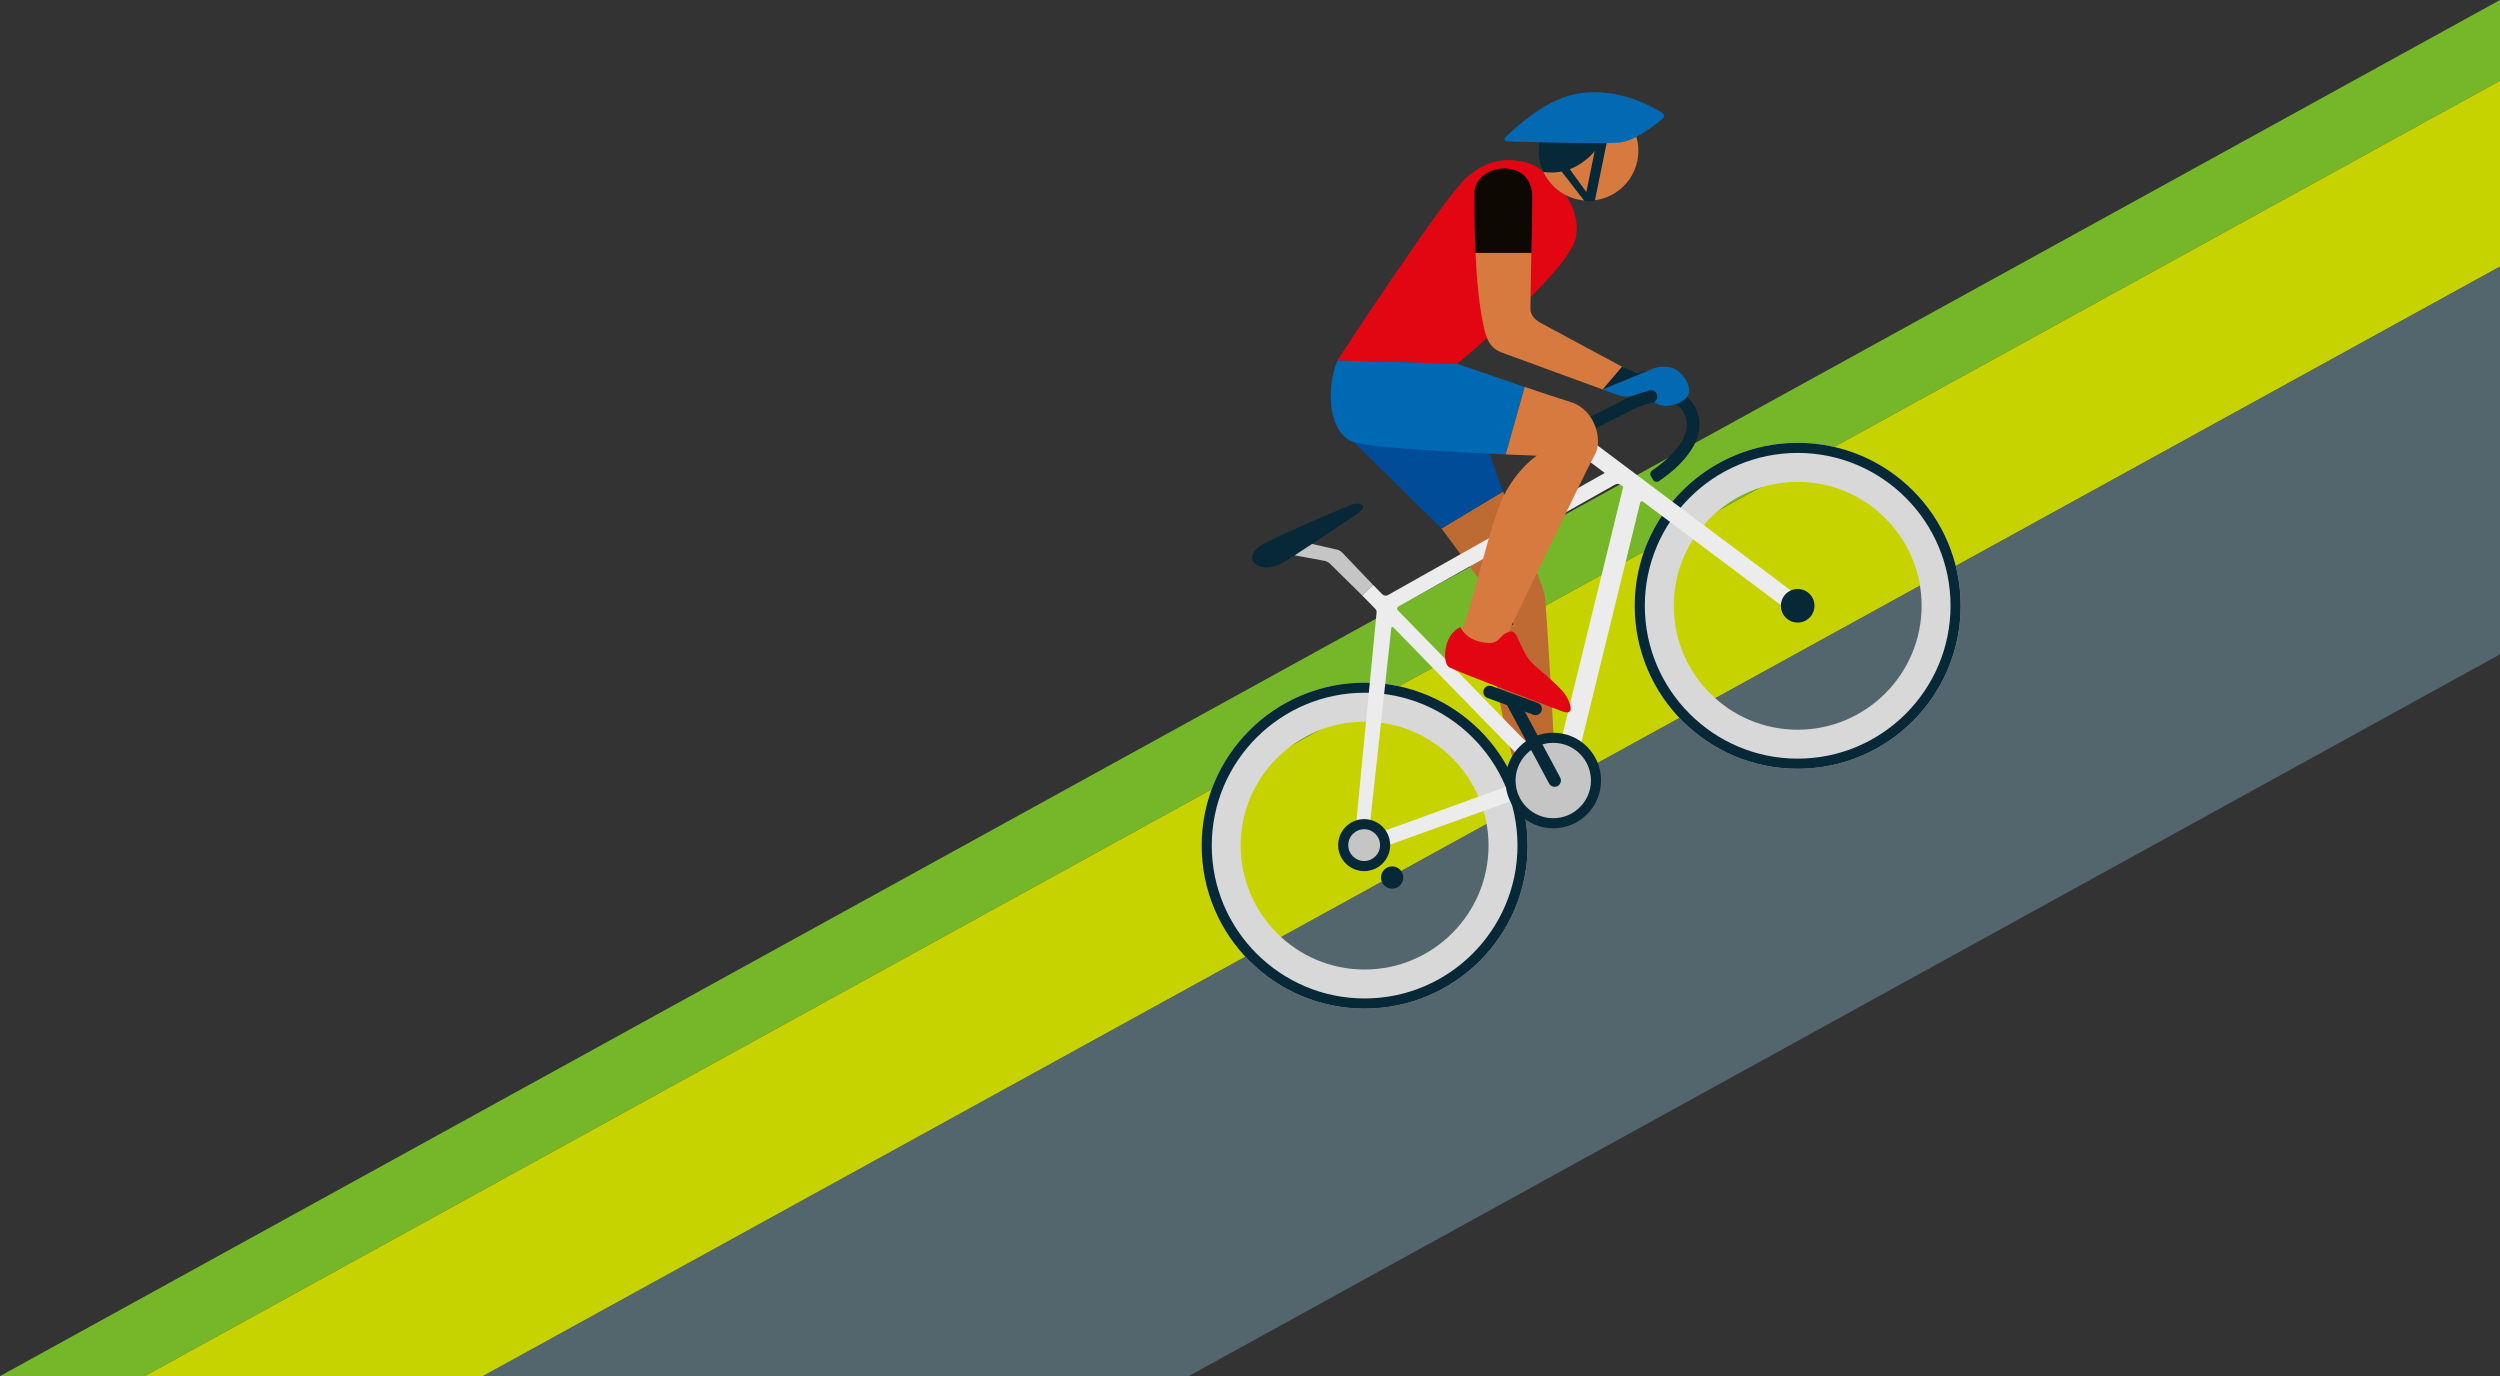 <?xml version="1.0" encoding="UTF-8"?>
<svg id="Layer_2" data-name="Layer 2" xmlns="http://www.w3.org/2000/svg" viewBox="0 0 1388.79 764.44">
  <rect x="0" y="0" width="1388.79" height="764.44" fill="#333333" stroke="none"/>
  <defs>
    <style>
      .cls-1 {
        fill: #004c99;
      }

      .cls-2 {
        fill: #0069b3;
      }

      .cls-3 {
        fill: #0369b2;
      }

      .cls-4 {
        fill: #edecec;
      }

      .cls-5 {
        fill: #bd6b33;
      }

      .cls-6 {
        fill: #d8d8d8;
      }

      .cls-7 {
        fill: #c7d300;
      }

      .cls-8 {
        fill: #e20613;
      }

      .cls-9 {
        fill: #c5c5c5;
      }

      .cls-10 {
        fill: #d67a3f;
      }

      .cls-11 {
        fill: #062837;
      }

      .cls-12 {
        fill: #0d0802;
      }

      .cls-13 {
        fill: #53666d;
      }

      .cls-14 {
        fill: #76b72a;
      }
    </style>
  </defs>
  <g id="Header">
    <g>
      <g>
        <polygon class="cls-14" points="0 764.44 80.41 764.44 1388.79 44.83 1388.79 0 0 764.44"/>
        <polygon class="cls-7" points="80.41 764.44 268.68 764.44 1388.79 148.14 1388.79 44.83 80.41 764.44"/>
        <polygon class="cls-13" points="268.09 764.44 660.33 764.44 1388.79 363.48 1388.79 148.06 268.09 764.44"/>
      </g>
      <path class="cls-5" d="m835,273.04l-34.23,20.54,26.76,36.09s0,27.38,3.73,49.78,9.96,45.42,9.96,45.42l22.4-6.22s-4.36-81.51-5.6-88.36c-1.24-6.84-23.02-57.25-23.02-57.25Z"/>
      <g>
        <path class="cls-6" d="m758.07,379.2c-50,0-90.54,40.53-90.54,90.54s40.53,90.54,90.54,90.54,90.54-40.53,90.54-90.54-40.53-90.54-90.54-90.54Zm-.02,159.39c-37.96,0-68.85-30.89-68.85-68.85s30.89-68.85,68.85-68.85,68.85,30.89,68.85,68.85-30.89,68.85-68.85,68.85Z"/>
        <path class="cls-11" d="m758.07,379.21c-50,0-90.54,40.53-90.54,90.54s40.53,90.54,90.54,90.54,90.54-40.53,90.54-90.54-40.53-90.54-90.54-90.54Zm0,175.45c-46.82,0-84.92-38.1-84.92-84.92s38.1-84.92,84.92-84.92,84.92,38.1,84.92,84.92-38.1,84.92-84.92,84.92Z"/>
      </g>
      <g>
        <path class="cls-6" d="m998.64,245.98h0c-50,0-90.54,40.53-90.54,90.54s40.54,90.54,90.54,90.54,90.54-40.53,90.54-90.54-40.53-90.54-90.54-90.54Zm0,159.39c-37.96,0-68.85-30.89-68.85-68.85s30.89-68.85,68.85-68.85h0c37.97,0,68.85,30.89,68.85,68.85s-30.89,68.85-68.85,68.85Z"/>
        <path class="cls-11" d="m998.64,245.99h0c-50,0-90.54,40.53-90.54,90.54s40.54,90.54,90.54,90.54,90.54-40.53,90.54-90.54-40.53-90.54-90.54-90.54Zm0,175.45c-46.82,0-84.92-38.1-84.92-84.92s38.1-84.92,84.92-84.92,84.92,38.1,84.92,84.92-38.1,84.92-84.92,84.92Z"/>
      </g>
      <circle class="cls-11" cx="773.36" cy="487.48" r="6.18"/>
      <path class="cls-4" d="m875.61,250.85l15.75,11.81c.06.04.05.13-.01.16l-120.28,67.73c-1.07.6-2.4.41-3.26-.47l-5.08-5.21-6.03,5.88,7.34,7.53c.46.47.71,1.11.69,1.78l-13.21,136.56,108.48-39.04-.47-1.37.32.33,5.57-5.43,8.01,1.96,37.72-153.86c.17-.68.97-.97,1.53-.55l84.89,63.67,5.89-7.86h0s-121.96-91.48-121.96-91.48l-5.89,7.86Zm-115.33,213.88h0s0,0,0,0h0s12.61-115.85,12.61-115.85c.02-.55.69-.81,1.07-.42l80.18,82.21-93.86,34.06Zm140.05-195.33l1.46,1.1-.07-.02h0s-38.58,157.37-38.58,157.37l-86.75-88.95c-.54-.55-.41-1.46.26-1.83l120.54-67.88c.99-.56,2.22-.48,3.14.21Z"/>
      <polygon class="cls-4" points="760.28 464.74 760.28 464.73 760.28 464.73 760.28 464.74"/>
      <path class="cls-11" d="m915.04,217.13c-7.7,1.92-14.16,5.58-15.14,6.15l-29.76,14.88,3.14,6.28,29.87-14.93.22-.12c.23-.14,23.33-13.64,31.34-1.13,2.24,3.51,2.88,7.11,1.96,11.01-2.38,10.12-14.3,19.01-18.9,22.12-1.01.68-1.31,2.03-.69,3.07l1.26,2.11h0c.67,1.11,2.14,1.45,3.23.72,5.24-3.5,18.94-13.72,21.93-26.4,1.36-5.77.4-11.29-2.88-16.41-3.45-5.41-10.7-11.07-25.58-7.35Z"/>
      <circle class="cls-11" cx="998.64" cy="336.52" r="9.33"/>
      <rect class="cls-11" x="827.07" y="332.71" width="1.4" height="25.58" transform="translate(422.86 1145.88) rotate(-85.82)"/>
      <polygon class="cls-8" points="742.9 200.25 742.91 200.24 742.9 200.24 742.9 200.25"/>
      <path class="cls-8" d="m847.44,90.11c-7.66-1.8-19.91-3.11-32.98,8.71-13.04,11.8-71.28,101-71.55,101.42l66.57,1.87s62.59-51.78,65.96-70.31c3.73-20.53-17.42-39.2-28-41.69Z"/>
      <polygon class="cls-1" points="752.23 245.67 800.77 293.58 834.99 273.05 826.55 249.74 752.23 245.67"/>
      <path class="cls-9" d="m741.99,305.16l-15.27-3.48-7.47,6.84,15.9,2.91c1.38.13,2.68.73,3.67,1.71l17.86,17.61,6.03-5.88-17.07-17.89c-.97-1.01-2.26-1.66-3.65-1.82Z"/>
      <path class="cls-11" d="m751.3,280.2c-2.18.87-33.28,13.65-49.16,21.78-6.83,3.5-7.47,8.71-5.6,10.58,3.17,3.17,8.71,3.73,14.93.62,5.01-2.5,40.27-26.06,43.56-28.62h0c5.6-4.36-.62-5.6-3.73-4.36Z"/>
      <path class="cls-12" d="m819.08,107.09c0,5.65-.09,18.69.58,33.42h31.04c.24-11.27.47-22.79.47-31.24,0-22.71-32.09-18.36-32.09-2.18Z"/>
      <polygon class="cls-12" points="851.17 109.26 851.17 109.27 851.17 109.26 851.17 109.26"/>
      <g>
        <path class="cls-11" d="m855.3,78.21c-1.25,6.09-.36,12.1,2.1,17.32,25.49,3.62,38.16-24.5,41.65-33.9-3.18-2.39-6.9-4.15-11.06-5-14.99-3.07-29.62,6.6-32.69,21.58Z"/>
        <polygon class="cls-10" points="899.05 61.63 899.05 61.63 899.05 61.63 899.05 61.63"/>
        <path class="cls-10" d="m899.05,61.63c-3.49,9.41-16.16,37.53-41.65,33.9,3.59,7.63,10.59,13.54,19.49,15.37,14.99,3.07,29.62-6.6,32.69-21.58,2.22-10.83-2.24-21.46-10.53-27.69Z"/>
      </g>
      <g>
        <circle class="cls-11" cx="862.86" cy="433.59" r="26.55"/>
        <circle class="cls-9" cx="862.86" cy="433.59" r="20.94"/>
      </g>
      <path class="cls-11" d="m757.81,455.04c-7.98,0-14.45,6.47-14.45,14.44s6.47,14.44,14.45,14.44,14.44-6.47,14.44-14.44-6.47-14.44-14.44-14.44Z"/>
      <circle class="cls-9" cx="757.81" cy="469.48" r="8.83"/>
      <path class="cls-11" d="m843.69,388.99c-.92-1.7-3.05-2.35-4.75-1.43s-2.35,3.04-1.43,4.75l23.02,42.94c.63,1.18,1.84,1.85,3.09,1.85.56,0,1.13-.14,1.66-.42,1.7-.92,2.35-3.04,1.43-4.75l-23.02-42.94Z"/>
      <path class="cls-11" d="m854.24,390.47l-25.51-9.33c-1.82-.66-3.83.27-4.5,2.09-.66,1.82.27,3.83,2.09,4.5l25.51,9.33c.4.15.81.22,1.21.22h0c1.43-.01,2.77-.89,3.29-2.31.66-1.82-.27-3.83-2.09-4.5Z"/>
      <g>
        <path class="cls-2" d="m809.48,202.11l-66.58-1.87c-6.84,17.42-4.36,41.07,9.33,45.42,9.84,3.13,57.95,5.62,84.22,6.77l10.55-37.49c-17.95-6.06-37.52-12.83-37.52-12.83h0Z"/>
        <path class="cls-10" d="m872.31,223.25l.02.02c-5.22-1.59-15.01-4.84-25.33-8.32l-10.55,37.49c10.27.45,17.21.7,17.21.7,0,0-11.2,7.47-18.67,23.02-7.47,15.56-15.56,54.76-22.4,72.8l-.98,18.84,21.93-2.8,4.55-14.18s43.56-90.85,47.91-98.32c4.36-7.47.62-24.89-13.69-29.25Z"/>
      </g>
      <path class="cls-11" d="m881.24,106.69l-11.37-15.66-4.95.89,15.06,19.48c.15.19.37.3.61.3h4.77c.33,0,.61-.23.68-.55l7-34.2-6.71,4.88-5.09,24.86Z"/>
      <path class="cls-3" d="m923.49,62.72c-6.57-4.1-27.16-15.3-49.42-10.23-16.38,3.74-32.35,18.38-37.89,23.88-.8.79-.27,2.16.86,2.19,11.49.34,53.5,1.49,62.63.64,8.32-.78,19.59-9.61,24.05-13.37,1.01-.85.88-2.41-.23-3.11Z"/>
      <path class="cls-8" d="m853.66,370.74c-9.33-7.47-9.97-20.64-14.31-19.91-7.47,1.24-4.98,7.47-14.31,6.22-11.26-1.5-13.69-8.71-13.69-8.71-9.96,4.36-10.16,20.43-6.22,22.4,6.22,3.11,54.14,21.16,62.22,24.27,8.63,3.32,4.36-5.6,2.49-8.71-1.87-3.11-9.96-10.58-16.18-15.56Z"/>
      <g>
        <path class="cls-10" d="m914.23,206.22c-3.03,1.25-6.45,1.1-9.34-.45l-48.07-25.87c-4.59-2.39-6.63-4.98-6.63-8.41,0-7.41.26-19.05.51-30.98h-31.04c.63,13.85,1.94,29.19,4.65,41.32,1.52,6.8,3.52,11.66,10.05,14.06l55.9,20.46,28.73-11.86c-1.73.53-3.37,1.15-4.78,1.73h.02Z"/>
        <path class="cls-3" d="m932.91,206.64h-.01c-3.26-3.02-8.73-3.74-13.89-2.15l-28.73,11.86,8.53,3.12c3.37,1.23,7.09,1.08,10.35-.42l6.42-1.99s1.7,11.89,15.25,7.45c12.53-4.11,6.73-13.57,2.08-17.87Z"/>
      </g>
      <path class="cls-11" d="m909.21,206.93c-2.31-.42-8.11-3.27-8.11-3.27l-10.83,12.7h.01s28.73-11.86,28.73-11.86c0,0-7.87,2.78-9.8,2.43Z"/>
      <circle class="cls-11" cx="917.17" cy="220.24" r="3.5"/>
    </g>
  </g>
</svg>